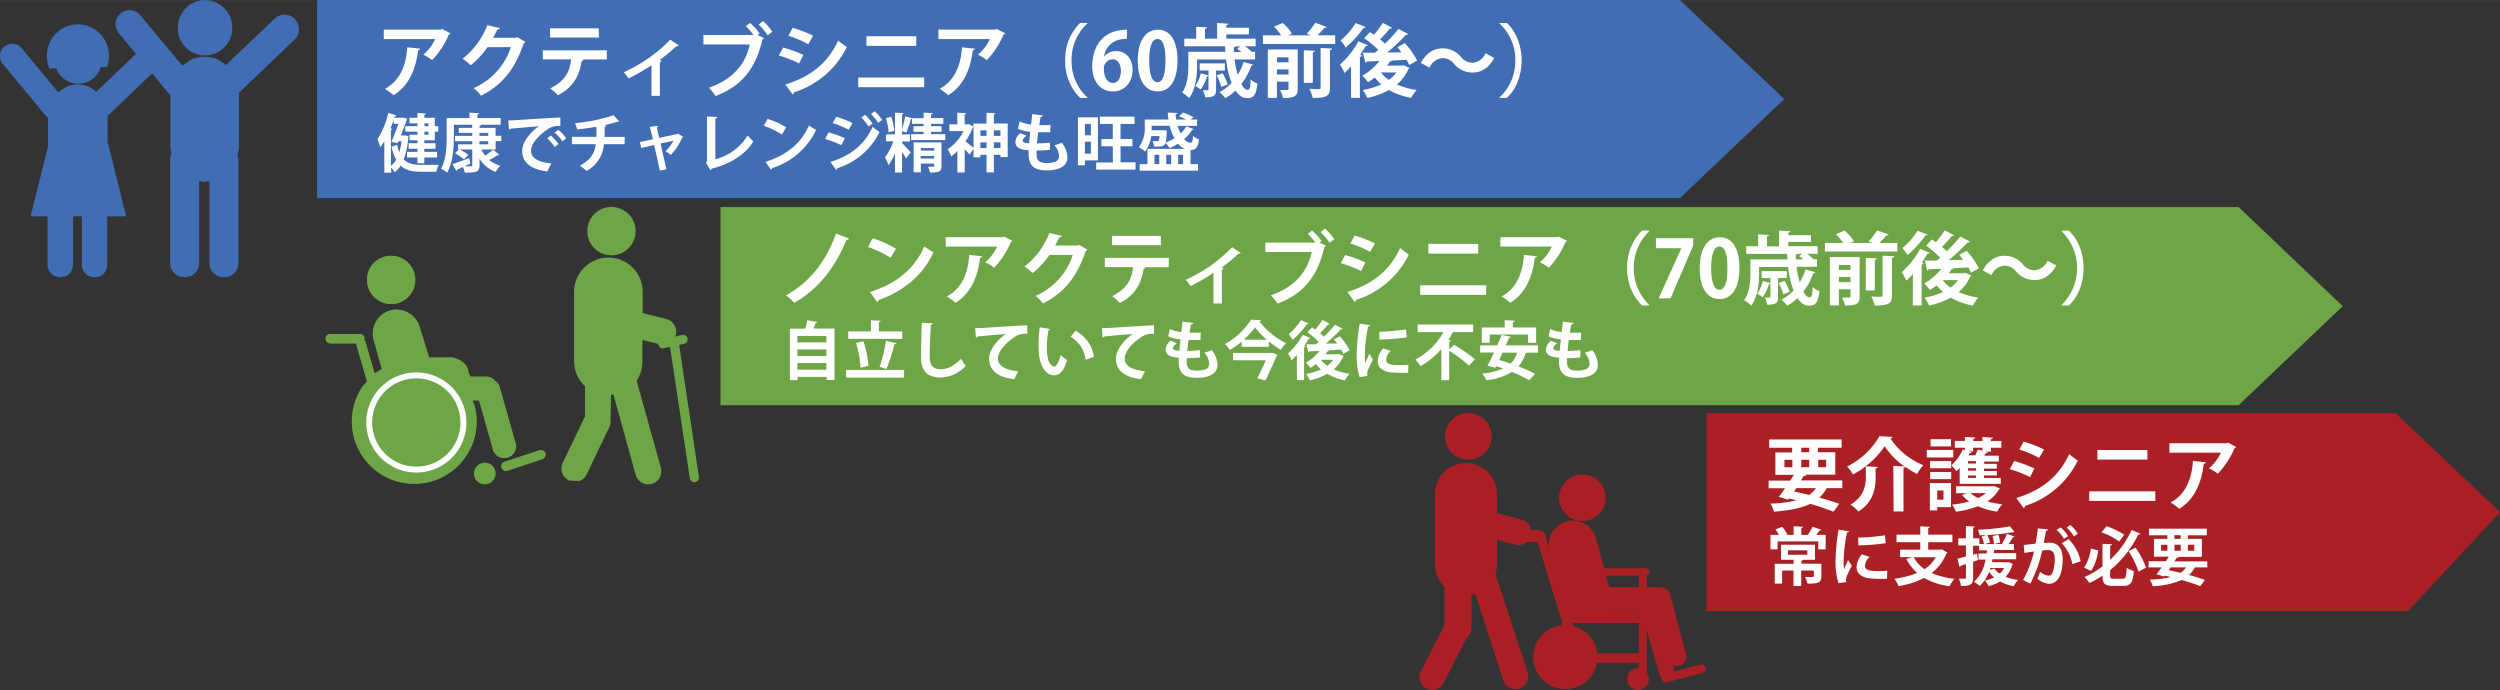 <svg xmlns="http://www.w3.org/2000/svg" width="222.6mm" height="61.48mm" viewBox="0 0 631 174.26"><rect x="0" y="0" width="631" height="174.26" fill="#333333" stroke="none"/><defs><style>.cls-1{fill:#ab2024;}.cls-1,.cls-3,.cls-4,.cls-7{fill-rule:evenodd;}.cls-2{fill:#fff;}.cls-3,.cls-5{fill:#6ea647;}.cls-4{fill:#547f35;}.cls-6{fill:none;stroke:#fff;stroke-miterlimit:8;stroke-width:1.5px;}.cls-7{fill:#416db4;}</style></defs><g id="レイヤー_2" data-name="レイヤー 2"><g id="main"><polygon class="cls-1" points="430.72 104.26 604.64 104.26 631 129.26 607.76 154.26 430.72 154.26 430.72 104.26"/><path class="cls-2" d="M465,123.19h-3.94a9.32,9.32,0,0,1-1.84,2.4c1.94.54,3.7,1.08,5,1.56l-1.44,2c-1.54-.62-3.58-1.3-5.86-2-2.24,1.12-5.2,1.66-9.16,2a7.43,7.43,0,0,0-.92-2.06,30.56,30.56,0,0,0,6.62-.82l-1.94-.46-.22.3-2.32-.72c.48-.6,1-1.36,1.58-2.16h-4.16v-1.94h5.46l.92-1.44h-4.68v-5.66h4.24V113h-5.8v-2.08h18.28V113h-6v1.14h4.4v5.66h-7.66l.3.08c-.08.18-.24.26-.6.24l-.7,1.12H465Zm-14.6-7.14v1.88h2v-1.88Zm3,7.14-.58.86c1.26.26,2.54.56,3.8.86a6.77,6.77,0,0,0,1.74-1.72ZM454.64,113v1.14h2V113Zm0,4.92h2v-1.88h-2Zm6.28-1.88h-2v1.88h2Z"/><path class="cls-2" d="M477.88,117.57l2.8.16a19.59,19.59,0,0,1-5-5.1,21.85,21.85,0,0,1-8,7.12,9.18,9.18,0,0,0-1.48-2,19.52,19.52,0,0,0,8.18-7.67l3.28.19a.54.54,0,0,1-.52.4,18.47,18.47,0,0,0,8.3,6.74,12.42,12.42,0,0,0-1.58,2.22,22.54,22.54,0,0,1-2.92-1.8.62.62,0,0,1-.5.26v11h-2.5Zm-4.46,2.6c0,2.86-.42,6.44-4.36,8.92a9.85,9.85,0,0,0-2-1.72c3.52-2.1,3.88-4.94,3.88-7.26v-2.44c1.16.08,2.1.12,3,.18,0,.2-.18.32-.56.4Z"/><path class="cls-2" d="M493,113.55v1.9h-6.68v-1.9Zm-.56,8.36V128h-3.48v.82h-1.86v-6.9Zm-5.28-3.72v-1.82h5.32v1.82Zm0,2.74v-1.8h5.32v1.8Zm5.28-10.08v1.82h-5.16v-1.82Zm-1.9,12.94h-1.58v2.32h1.58Zm4.08-1.68v-4a7.69,7.69,0,0,1-.82.8,9.84,9.84,0,0,0-1.28-1.48,11,11,0,0,0,2.86-4l.56.18V113h-2.54v-1.72h2.54v-1l2.62.14c0,.18-.16.3-.5.34v.54h2.32v-1l2.64.14c0,.18-.14.3-.5.36v.52h2.62V113h-2.62v1h-1.4l.58.14q-.06.24-.48.24c-.12.18-.28.4-.44.62h3.72v1.48h-3.68v.6H504v1.18h-3.24v.62H504V120h-3.24v.62H505v1.5Zm-.88.62h9.2l.36-.08s.06,0,1.46.64a.61.61,0,0,1-.24.26,8.67,8.67,0,0,1-2.92,3,22.06,22.06,0,0,0,3.8.72,9.34,9.34,0,0,0-1.34,1.86,18.69,18.69,0,0,1-4.84-1.36,24.69,24.69,0,0,1-5.54,1.38,6.59,6.59,0,0,0-1-1.8,22.56,22.56,0,0,0,4.34-.8,9.36,9.36,0,0,1-1.8-1.62l1.22-.46H493.7Zm5-5.74v-.6h-2v.6Zm0,1.8v-.62h-2v.62Zm0,1.82V120h-2v.62Zm-.68-6.7h-1.08l.66.22a.43.43,0,0,1-.48.22c-.1.18-.18.38-.3.56h1.7a13.77,13.77,0,0,0,.62-1.46l1.2.28V113H498Zm-.72,10.54a8.3,8.3,0,0,0,1.94,1.24,8.49,8.49,0,0,0,1.94-1.24Z"/><path class="cls-2" d="M508.36,116.37a28.66,28.66,0,0,1,5.12,1.86l-1.08,2.18a29.74,29.74,0,0,0-5.12-2Zm.56,9.32c6.14-1.9,10.6-5.16,13.34-11.08a27,27,0,0,0,2.18,1.64,22.26,22.26,0,0,1-13.34,11.44.49.49,0,0,1-.32.54Zm1.84-14.24a30.86,30.86,0,0,1,5.16,2l-1.24,2.12a27.66,27.66,0,0,0-5-2.12Z"/><path class="cls-2" d="M544,124v2.42H527.32V124Zm-2-10.42V116H529.38v-2.42Z"/><path class="cls-2" d="M564.4,112.79a.59.59,0,0,1-.4.3,21.12,21.12,0,0,1-4.22,6.46,14.5,14.5,0,0,0-2.24-1.36,11.49,11.49,0,0,0,3-3.94H547.56v-2.38H562l.28-.18Zm-7.64,3.88c0,.2-.22.36-.54.42-.5,4.38-2.16,8.9-6.18,11.32a18.59,18.59,0,0,0-2.18-1.6c3.8-2,5.36-6,5.64-10.48Z"/><path class="cls-2" d="M459.71,133.72a.43.43,0,0,1-.45.16,10.72,10.72,0,0,1-.83,1.12h2.37v3.64h-1.88v-2H448.66v2h-1.79V135H449a12.53,12.53,0,0,0-.88-1.39l1.7-.65a8.12,8.12,0,0,1,1.28,1.92l-.29.12h1.9v-2.19l2.37.13c0,.18-.13.26-.43.32V135h1.89l-.21-.08a13,13,0,0,0,1.17-2Zm0,8.57v3.15c0,1.68-.83,1.86-3.52,1.86a6,6,0,0,0-.61-1.68c.77,0,1.67,0,1.91,0s.32-.05.32-.24V144h-3.19v3.9h-1.94V144H449.8v3.29h-1.86v-5h4.77v-1h-3.18v-3.81h8.56v3.81h-3c-.05.11-.16.19-.42.22v.74Zm-8.44-3.41V140h4.9v-1.1Z"/><path class="cls-2" d="M466.68,134.09c0,.18-.17.29-.5.31a38.88,38.88,0,0,0-.84,7,14.36,14.36,0,0,0,.11,2.26c.19-.47.81-1.83,1-2.34l.95,1.47a28.32,28.32,0,0,0-1.33,2.77,2.76,2.76,0,0,0-.13.77,2.1,2.1,0,0,0,.08.56l-2,.3a19,19,0,0,1-.73-5.71,54.8,54.8,0,0,1,.75-7.8Zm9.6,12c-.59,0-1.23,0-1.84,0a21.14,21.14,0,0,1-2.72-.15c-2.22-.3-3.12-1.49-3.12-2.85a5,5,0,0,1,1.38-3.18l1.92.66a3.24,3.24,0,0,0-1.18,2.24c0,1.2,1.44,1.32,3.34,1.32a20.92,20.92,0,0,0,2.29-.11ZM469,135.69a55.31,55.31,0,0,0,6.77-.59l.18,2a57.76,57.76,0,0,1-6.89.55Z"/><path class="cls-2" d="M490.12,138.65l1.43.82a.58.58,0,0,1-.31.26,11.28,11.28,0,0,1-3.68,4.88,19,19,0,0,0,5.75,1.47,8.64,8.64,0,0,0-1.23,1.87,17,17,0,0,1-6.45-2.09,20.81,20.81,0,0,1-6.44,2.06,7.14,7.14,0,0,0-1.06-1.85,22.08,22.08,0,0,0,5.75-1.48,12.31,12.31,0,0,1-2.72-3.49l1.44-.49h-3v-1.89h5.08v-1.87h-6v-1.91h6v-2.11l2.44.13c0,.16-.14.25-.44.32v1.66h6.11v1.91h-6.11v1.87h3.12Zm-7.09,2a8.76,8.76,0,0,0,2.72,3,8.5,8.5,0,0,0,2.84-3Z"/><path class="cls-2" d="M507.05,141.9l1,.44a.41.41,0,0,1-.16.24,7.36,7.36,0,0,1-1.68,3,13.13,13.13,0,0,0,3.17.79,7.06,7.06,0,0,0-1.12,1.58,11.77,11.77,0,0,1-3.46-1.2,10,10,0,0,1-2.85,1.19,5.18,5.18,0,0,0-1-1.41,10.56,10.56,0,0,0,2.38-.8,7.63,7.63,0,0,1-1.29-1.43,9.4,9.4,0,0,1-2.35,3.6,10.63,10.63,0,0,0-1.45-1.05,9.85,9.85,0,0,0,2.9-5.61h-1.78v-1.55h2.05c.05-.25.08-.53.12-.8h-2v-1.15H498V140l1-.27.24,1.63-1.22.42v4c0,1.74-.64,2.11-3.08,2.11a6.73,6.73,0,0,0-.53-1.84h.91c.85,0,.88,0,.88-.3v-3.39l-1.36.44a.32.32,0,0,1-.27.29l-.5-2.11c.59-.13,1.33-.32,2.13-.53v-2.8h-1.92v-1.78h1.92v-3.1l2.24.11c0,.16-.13.26-.42.3v2.69h1.57v1.44h1.17a8.53,8.53,0,0,0-.62-1.87l1.42-.43a7.66,7.66,0,0,1,.72,1.9l-1.21.4h4.57l-.32-.12a13.65,13.65,0,0,0,1.22-2.45l1.94.67c-.07.13-.21.17-.43.17a15.56,15.56,0,0,1-1.08,1.73h1.35v1.49h-5c0,.27-.08.55-.11.8h5.68v1.55h-6c0,.26-.11.5-.16.74h4Zm1.41-7.62a.43.43,0,0,1-.24.05h-.17a56.74,56.74,0,0,1-8.39.78,5.22,5.22,0,0,0-.44-1.42,55.61,55.61,0,0,0,8.09-.85Zm-6.07,9.08-.17.48,1.15-.35a4.81,4.81,0,0,0,1.36,1.29,4.58,4.58,0,0,0,1.12-1.42Zm2-8.4a7.58,7.58,0,0,1,.44,2l-1.56.34a8.48,8.48,0,0,0-.35-2Z"/><path class="cls-2" d="M516.94,133.63c0,.22-.24.3-.53.33-.14.79-.38,2.16-.56,3.09.42,0,1-.09,1.31-.09,2.64,0,3.46,1.84,3.46,4.33v0c-.07,3.54-1.06,6.05-3.51,6.05a5,5,0,0,1-2.88-1.31,9.44,9.44,0,0,0,.68-1.73,3.94,3.94,0,0,0,2.14,1c.67,0,1-.54,1.25-1.46a12,12,0,0,0,.33-2.62c0-1.59-.49-2.39-1.63-2.39a12.41,12.41,0,0,0-1.53.12,36.48,36.48,0,0,1-3,8.35l-1.85-.91a27.87,27.87,0,0,0,2.77-7.22l-2.44.38-.17-2,3-.34c.21-1.17.42-2.51.56-3.85Zm4,2.35a8.15,8.15,0,0,0-1.86-2.22l1-.66a9.18,9.18,0,0,1,1.9,2.21Zm2.11,6.4a10,10,0,0,0-2.66-5.26l1.7-1.06a10.84,10.84,0,0,1,3.06,5.59Zm.4-7a9,9,0,0,0-1.84-2.23l.93-.64a8.27,8.27,0,0,1,1.9,2.21Z"/><path class="cls-2" d="M526,143.26a10.77,10.77,0,0,0,1.73-4.81l1.84.46a12.31,12.31,0,0,1-1.76,5.19Zm6.59,1.91c0,.77.13.9.9.9h2.29c.75,0,.88-.45,1-2.76a5.83,5.83,0,0,0,1.79.79c-.22,2.88-.76,3.77-2.64,3.77h-2.67c-2,0-2.58-.59-2.59-2.59a22.15,22.15,0,0,1-3.3,1.87,8.91,8.91,0,0,0-1.25-1.53,22.14,22.14,0,0,0,4.55-2.68v-5.69l2.37.12c0,.18-.13.28-.44.32v3.6a24.37,24.37,0,0,0,5.43-7.53l2.23.94a.52.52,0,0,1-.55.19,27,27,0,0,1-7.11,9Zm-.91-12.36a19.45,19.45,0,0,1,4.48,2.15l-1.28,1.71a17,17,0,0,0-4.45-2.31Zm8.08,11.46a21.85,21.85,0,0,0-2.51-5.18l1.76-.87a22.16,22.16,0,0,1,2.66,5.06Z"/><path class="cls-2" d="M557.15,143.2H554a7.55,7.55,0,0,1-1.48,1.92c1.56.43,3,.87,4,1.25l-1.16,1.57c-1.23-.5-2.86-1-4.68-1.57a20,20,0,0,1-7.34,1.57,5.75,5.75,0,0,0-.73-1.65,24.16,24.16,0,0,0,5.3-.66l-1.56-.37-.17.24-1.86-.57c.38-.48.82-1.09,1.26-1.73H542.3v-1.55h4.37l.73-1.15h-3.74V136h3.39v-.91h-4.64v-1.66H557v1.66h-4.77V136h3.52v4.54h-6.13l.24.06c-.07.14-.19.21-.48.19l-.56.9h8.29Zm-11.69-5.71V139h1.59v-1.5Zm2.37,5.71-.46.69c1,.21,2,.45,3,.69a5.52,5.52,0,0,0,1.39-1.38Zm1-8.15V136h1.58v-.91Zm0,3.94h1.58v-1.5h-1.58Zm5-1.5h-1.61V139h1.61Z"/><path class="cls-1" d="M378.69,135.26a1.55,1.55,0,0,1,1.53-1.53h7.84a1.54,1.54,0,0,1,1.53,1.53h0a1.52,1.52,0,0,1-1.53,1.53h-7.84a1.54,1.54,0,0,1-1.53-1.53Z"/><path class="cls-1" d="M394.36,155.62A1.61,1.61,0,0,1,396,154H414.2a1.61,1.61,0,0,1,1.62,1.62h0a1.61,1.61,0,0,1-1.62,1.61H396a1.61,1.61,0,0,1-1.62-1.61Z"/><path class="cls-1" d="M388.44,134a1.18,1.18,0,0,1,1.45.77l6.24,20.29a1.18,1.18,0,0,1-.77,1.45h0a1.18,1.18,0,0,1-1.47-.77l-6.22-20.29a1.17,1.17,0,0,1,.77-1.45Z"/><path class="cls-1" d="M395.43,131.6a6.06,6.06,0,0,1,7.44,4.32l3.52,13.24a6.12,6.12,0,0,1-4.32,7.48h0a6.12,6.12,0,0,1-7.46-4.35l-3.53-13.24a6.1,6.1,0,0,1,4.35-7.45Z"/><path class="cls-1" d="M401.51,151.1a2.9,2.9,0,0,1,2.9-2.9h13.8a2.89,2.89,0,0,1,2.89,2.9h0a2.87,2.87,0,0,1-2.89,2.9h-13.8a2.89,2.89,0,0,1-2.9-2.9Z"/><path class="cls-1" d="M418.63,148.36a2.38,2.38,0,0,1,2.92,1.69l4,15.06a2.41,2.41,0,0,1-1.71,2.94h0a2.41,2.41,0,0,1-2.93-1.73l-3.94-15a2.36,2.36,0,0,1,1.7-2.91Z"/><path class="cls-1" d="M387,165.83a8.09,8.09,0,1,1,8.09,8.09,8.11,8.11,0,0,1-8.09-8.09"/><path class="cls-1" d="M393.51,125.64a5.88,5.88,0,1,1,5.87,5.87,5.89,5.89,0,0,1-5.87-5.87"/><path class="cls-1" d="M410.71,171.54a2.73,2.73,0,1,1,5.45,0,2.73,2.73,0,0,1-5.45,0"/><path class="cls-1" d="M414.63,143.43a1,1,0,0,1,1,1v26.22a1,1,0,0,1-1,1h0a1,1,0,0,1-1-1V144.46a1,1,0,0,1,1-1Z"/><path class="cls-1" d="M419.48,171.45a1.11,1.11,0,0,1,.77-1.34l8.92-2.4a1.07,1.07,0,0,1,1.32.77h0a1,1,0,0,1-.77,1.31l-8.92,2.41a1.05,1.05,0,0,1-1.32-.75Z"/><path class="cls-1" d="M415.18,150.8a1.89,1.89,0,0,1,2.35,1.28l5.13,17.39a1.92,1.92,0,0,1-1.3,2.37h0a2,2,0,0,1-2.37-1.3l-5.11-17.4a1.87,1.87,0,0,1,1.3-2.34Z"/><path class="cls-1" d="M370,116.87a7.82,7.82,0,0,1,7.84,7.83v17.71a7.82,7.82,0,0,1-7.84,7.84h0a7.83,7.83,0,0,1-7.83-7.84V124.7a7.84,7.84,0,0,1,7.83-7.83Z"/><path class="cls-1" d="M373,141.62a3.22,3.22,0,0,1,4.06,2.07l8.52,26a3.24,3.24,0,0,1-2.07,4.09h0a3.26,3.26,0,0,1-4.07-2.07L371,145.69a3.23,3.23,0,0,1,2.07-4.07Z"/><path class="cls-1" d="M368,141.73a3.41,3.41,0,0,1,3.41,3.41v13.28a3.4,3.4,0,0,1-3.41,3.41h0a3.41,3.41,0,0,1-3.41-3.41V145.14a3.43,3.43,0,0,1,3.41-3.41Z"/><path class="cls-1" d="M369.54,155.19a3.22,3.22,0,0,1,1.4,4.34l-6.56,12.82a3.2,3.2,0,0,1-4.32,1.4h0a3.24,3.24,0,0,1-1.43-4.34l6.56-12.82a3.23,3.23,0,0,1,4.35-1.4Z"/><path class="cls-1" d="M367.68,130.13a3.23,3.23,0,0,1,4-2.28l12.44,3.32a3.24,3.24,0,0,1,2.28,4h0a3.24,3.24,0,0,1-4,2.28L370,134.07a3.24,3.24,0,0,1-2.28-3.94Z"/><path class="cls-1" d="M364.72,110.14A5.88,5.88,0,1,1,370.6,116a5.9,5.9,0,0,1-5.88-5.88"/><path class="cls-1" d="M400.83,144.37a1,1,0,0,1,.94-.94h13.62a.93.93,0,0,1,.94.94h0a.92.92,0,0,1-.94.94H401.77a.94.94,0,0,1-.94-.94Z"/><path class="cls-1" d="M395.63,155.19a1.44,1.44,0,0,1,1.45,1.45v8.17a1.43,1.43,0,0,1-1.45,1.44h0a1.44,1.44,0,0,1-1.44-1.44v-8.17a1.46,1.46,0,0,1,1.44-1.45Z"/><path class="cls-1" d="M397.94,166.09a1.22,1.22,0,0,1,1.19-1.2h15.33a1.21,1.21,0,0,1,1.19,1.2h0a1.19,1.19,0,0,1-1.19,1.19H399.13a1.2,1.2,0,0,1-1.19-1.19Z"/><polygon class="cls-3" points="181.86 52.26 565.03 52.26 591.31 77.27 565.03 102.26 181.86 102.26 181.86 52.26"/><path class="cls-2" d="M214.32,60.2a.8.8,0,0,1-.66.34c-3.32,7.95-7.64,12.63-13.18,15.91a14,14,0,0,0-2.08-1.9c5.24-3,9.7-7.51,12.6-15.59Z"/><path class="cls-2" d="M220.26,60.14a26,26,0,0,1,5.86,2.64l-1.32,2.28a29.2,29.2,0,0,0-5.72-2.74Zm-.68,13.55c6.74-2.08,11.38-6,13.7-11.51a16,16,0,0,0,2.34,1.49c-2.48,5.46-7.26,9.72-13.88,12.06a.7.7,0,0,1-.34.52Z"/><path class="cls-2" d="M255.54,60.78a.59.59,0,0,1-.4.3,21.29,21.29,0,0,1-4.22,6.47,13.09,13.09,0,0,0-2.24-1.36,11.61,11.61,0,0,0,3-3.95H238.7V59.86h14.4l.28-.18Zm-7.64,3.89c0,.2-.22.35-.54.41-.5,4.39-2.16,8.91-6.18,11.33a18.59,18.59,0,0,0-2.18-1.6c3.8-2,5.36-6,5.64-10.48Z"/><path class="cls-2" d="M274.46,63a1.17,1.17,0,0,1-.44.38c-2.26,6.55-5.38,10.49-10.78,13.21a9.42,9.42,0,0,0-1.88-1.92,16.92,16.92,0,0,0,9.42-10.34H264.9a21.41,21.41,0,0,1-4.26,4.58,13.49,13.49,0,0,0-2.06-1.64,19.73,19.73,0,0,0,6.28-8.49l3.18.74a.64.64,0,0,1-.66.36c-.32.72-.72,1.42-1.06,2.08H272l.36-.18Z"/><path class="cls-2" d="M295,67.43l-6.28,0,.4.12a.49.49,0,0,1-.46.26c-.54,3.28-1.82,6.54-6,8.64a18.51,18.51,0,0,0-1.94-1.72c3.94-2,4.9-4.3,5.28-7.32h-7.14V65.08H295Zm-2-5.55H280.68V59.54H293Z"/><path class="cls-2" d="M313.18,63.88a.63.63,0,0,1-.6.14,43.83,43.83,0,0,1-4.26,3.53c.22.07.4.14.54.2a.58.58,0,0,1-.46.3v8.54h-2.12V68.85a47.75,47.75,0,0,1-5.8,3.34,8.22,8.22,0,0,0-1.22-1.56A37.78,37.78,0,0,0,311,62.38Z"/><path class="cls-2" d="M331.18,58.18a15.28,15.28,0,0,1,2.38,2.64l-.5.4,1.62.78a.85.85,0,0,1-.4.34c-1.76,7.49-5.24,11.75-11.8,14.29a16.64,16.64,0,0,0-1.72-2.1c6.16-2.1,9.32-6.14,10.32-10.93h-11.7V61.22H332A19.4,19.4,0,0,0,330.1,59Zm4.42,3.1a15.72,15.72,0,0,0-2.28-2.7l1.1-.88a14.55,14.55,0,0,1,2.36,2.68Z"/><path class="cls-2" d="M339.5,64.37a28.66,28.66,0,0,1,5.12,1.86l-1.08,2.18a29.74,29.74,0,0,0-5.12-2Zm.56,9.32c6.14-1.9,10.6-5.16,13.34-11.09.5.44,1.66,1.3,2.18,1.65a22.26,22.26,0,0,1-13.34,11.44.49.49,0,0,1-.32.54Zm1.84-14.25a30.86,30.86,0,0,1,5.16,2l-1.24,2.12a27.66,27.66,0,0,0-5-2.12Z"/><path class="cls-2" d="M375.1,72v2.42H358.46V72Zm-2-10.43V64H360.52V61.54Z"/><path class="cls-2" d="M395.54,60.78a.59.59,0,0,1-.4.3,21.29,21.29,0,0,1-4.22,6.47,13.09,13.09,0,0,0-2.24-1.36,11.61,11.61,0,0,0,3-3.95H378.7V59.86h14.4l.28-.18Zm-7.64,3.89c0,.2-.22.35-.54.41-.5,4.39-2.16,8.91-6.18,11.33a18.59,18.59,0,0,0-2.18-1.6c3.8-2,5.36-6,5.64-10.48Z"/><path class="cls-2" d="M416.3,58.3a13,13,0,0,0,0,18.69v.1h-1.86a12.91,12.91,0,0,1-3.74-9.44,12.92,12.92,0,0,1,3.74-9.45h1.86Z"/><path class="cls-2" d="M417.94,60.12h9.42V62l-5.72,13.29h-3l5.74-12.65v0h-6.4Z"/><path class="cls-2" d="M429,67.73c0-4.61,1.7-7.85,5.1-7.85,3.56,0,4.94,3.52,4.94,7.73,0,5-1.86,7.86-5,7.86C430.48,75.47,429,72,429,67.73Zm5,5.4c1.36,0,2-1.92,2-5.46s-.62-5.45-2-5.45-2.1,1.84-2.1,5.45.74,5.46,2.06,5.46Z"/><path class="cls-2" d="M453.46,67.35a25.08,25.08,0,0,0,.78,3.88A13.43,13.43,0,0,0,455.72,68l2.48.7c-.06.14-.24.24-.52.22a16.35,16.35,0,0,1-2.52,4.66c.48.92,1,1.46,1.6,1.46s.66-.78.76-2.64a4.76,4.76,0,0,0,1.7,1.06c-.32,2.94-1,3.68-2.54,3.68-.48,0-1.74,0-3-1.9a13.52,13.52,0,0,1-2.58,1.92,10.53,10.53,0,0,0-1.46-1.54,11.46,11.46,0,0,0,3.06-2.32,23.86,23.86,0,0,1-1.38-5.92H444v1.58c0,2.44-.32,5.94-2,8.18a8.07,8.07,0,0,0-1.8-1.4c1.46-2,1.6-4.78,1.6-6.8V65.46h9.34c0-.46-.06-.94-.08-1.4H440.76V62.14h3v-3l2.74.16c0,.18-.18.3-.52.36v2.52h3.06V58.2l2.86.16c0,.2-.18.32-.54.36v.64h5.72v1.7h-5.72v1.08h7.4v1.92h-2.66a11.23,11.23,0,0,1,1.6,1.35l-.08,0h1v1.89ZM451,70.17h-2.22v4.74c0,1.42-.34,2-2.74,2a7,7,0,0,0-.58-1.8c.52,0,1,0,1.16,0s.24-.06.24-.24V71.57a.51.51,0,0,1-.36.1A11.36,11.36,0,0,1,444.9,75a10.56,10.56,0,0,0-1.36-.88,9.73,9.73,0,0,0,1.4-3.22l1.92.56V70.17h-2.22V68.41H451Zm-.56.68a14,14,0,0,1,1.26,2.8l-1.6.64a14.37,14.37,0,0,0-1.18-2.88Zm4.48-6.79H453.7a.65.65,0,0,1-.44.2c0,.41,0,.8,0,1.2h1.92c-.36-.29-.74-.59-1.08-.84Z"/><path class="cls-2" d="M476.7,59.2c-.1.16-.28.22-.58.2a21.17,21.17,0,0,1-1.74,1.9h4.5v2.18H460.6V61.3h4.62a15.47,15.47,0,0,0-1.82-2.18l2.2-.94a13.61,13.61,0,0,1,2.34,2.7l-1,.42h5.72l-1-.42a18.58,18.58,0,0,0,2.14-2.76Zm-7.32,5.67v9.94c0,2-1,2.3-3.7,2.3a8.68,8.68,0,0,0-.76-2c.44,0,.9,0,1.26,0,.8,0,.88,0,.88-.34V73h-2.92v4.08h-2.28V64.87Zm-2.32,2h-2.92v1.26h2.92Zm-2.92,4.34h2.92V69.91h-2.92Zm9.58-6c0,.2-.16.31-.52.39v7.7h-2.28V65.06Zm3.8,9.33c0,2.06-.78,2.58-4.34,2.58a9,9,0,0,0-.86-2.28c.64,0,1.3.06,1.78.06.88,0,1.06,0,1.06-.38v-10l2.9.12c0,.2-.18.35-.54.38Z"/><path class="cls-2" d="M482.82,69.13a22.32,22.32,0,0,1-1.64,1.7A17,17,0,0,0,480,68.69a21.48,21.48,0,0,0,4.64-5.89l2.44,1a.54.54,0,0,1-.56.18c-.44.75-.94,1.53-1.46,2.27l.48.15a.56.56,0,0,1-.52.33V77.09h-2.24Zm3.7-9.91a.48.48,0,0,1-.52.18,29.15,29.15,0,0,1-4.52,5,16.7,16.7,0,0,0-1.3-1.82A17.45,17.45,0,0,0,484,58.22ZM496,68.85l1.54.66a.71.71,0,0,1-.26.28,10.57,10.57,0,0,1-2.92,3.92,19,19,0,0,0,5,1.4,8.48,8.48,0,0,0-1.42,2,17.56,17.56,0,0,1-5.58-2,19.64,19.64,0,0,1-5.48,2,9.32,9.32,0,0,0-1.14-2,17.85,17.85,0,0,0,4.66-1.42A12,12,0,0,1,488.82,72a15.7,15.7,0,0,1-1.72,1.2,12.62,12.62,0,0,0-1.42-1.68,14,14,0,0,0,4.3-3.68l-3.16.12a.45.45,0,0,1-.38.3l-.62-2.5c.86,0,1.88,0,3,0,.3-.22.58-.47.88-.72A24.64,24.64,0,0,0,486.16,62l1.44-1.56c.32.2.66.44,1,.68a22.8,22.8,0,0,0,2.26-3l2.34,1.26c-.1.16-.3.2-.58.18a27.42,27.42,0,0,1-2.48,2.74c.46.38.88.74,1.24,1.1a39.69,39.69,0,0,0,3.4-3.72l2.46,1.3a.69.69,0,0,1-.62.2,47.07,47.07,0,0,1-4.74,4.46l3.62-.06c-.34-.46-.7-.9-1-1.29l1.86-1a19.17,19.17,0,0,1,3.1,4.41l-2,1.12a11.55,11.55,0,0,0-.66-1.32l-3.64.18a.48.48,0,0,1-.52.2q-.36.54-.78,1.08h3.84Zm-5.68,1.84a9,9,0,0,0,2,1.88,8.58,8.58,0,0,0,1.92-1.88Z"/><path class="cls-2" d="M519,67c-1.34,2.48-3.3,3.68-5.44,3.68a6.05,6.05,0,0,1-4.72-2.2,3.69,3.69,0,0,0-3-1.44,3.91,3.91,0,0,0-3.18,2.4l-2.2-1.2c1.34-2.48,3.3-3.69,5.44-3.69a6,6,0,0,1,4.72,2.21,3.66,3.66,0,0,0,3,1.44,3.91,3.91,0,0,0,3.18-2.4Z"/><path class="cls-2" d="M520.3,77a13,13,0,0,0,0-18.69v-.1h1.86c2.08,1.82,3.74,5.36,3.74,9.45s-1.66,7.62-3.74,9.44H520.3Z"/><path class="cls-2" d="M206.32,81.27c-.06.13-.21.21-.45.23-.16.43-.35.93-.57,1.41h5.33v13h-2v-.8h-7.32v.83h-1.94v-13h3.86a18.76,18.76,0,0,0,.53-2.12Zm2.26,3.51h-7.32v1.63h7.32Zm0,3.41h-7.32v1.66h7.32Zm-7.32,5.12h7.32V91.63h-7.32Z"/><path class="cls-2" d="M213.56,93.36h14.63V95.3H213.56Zm14.17-9.72v1.89H214.09V83.64h5.73V80.83l2.47.12c0,.16-.15.26-.45.32v2.37Zm-9.81,2.47a27,27,0,0,1,1.29,6.22s-.08,0-2,.5a26.88,26.88,0,0,0-1.13-6.24Zm8.32.51a.57.57,0,0,1-.51.27,37.93,37.93,0,0,1-2,6.23L222,92.59A37,37,0,0,0,223.63,86Z"/><path class="cls-2" d="M235.44,81.59c0,.2-.18.32-.48.37-.15,2.13-.31,5.88-.31,8.23,0,2,1,3,2.76,3s3.34-.82,5.17-2.64a13.08,13.08,0,0,0,1.17,1.81,8.92,8.92,0,0,1-6.36,2.91c-3.55,0-4.93-1.94-4.93-5.09,0-2.15.11-6.79.22-8.72Z"/><path class="cls-2" d="M246.14,82.78c.5,0,1.23,0,1.68,0,1.84-.13,8.76-.56,11.46-.69l0,2.16a4.75,4.75,0,0,0-3.47,1c-1.76,1.17-3.94,3.38-3.94,5.2s1.62,2.88,5.12,3.25l-1,2c-4.54-.54-6.34-2.46-6.34-5.23,0-2,1.8-4.48,4.2-6.16-1.84.11-5.68.46-7.16.62,0,.13-.24.24-.38.27Z"/><path class="cls-2" d="M265.05,83.07a.47.47,0,0,1-.41.27,25.09,25.09,0,0,0-.42,4.4c0,3.52,1,4.79,1.92,4.79.55,0,1.22-1.6,1.57-2.93a10.56,10.56,0,0,0,1.63,1.28c-.77,2.62-1.81,3.84-3.28,3.84-2.48,0-3.7-3.09-3.86-5.7,0-.57-.06-1.2-.06-1.86a37.77,37.77,0,0,1,.29-4.57ZM274,90.8A7.61,7.61,0,0,0,270.22,85l1.27-1.51a8.91,8.91,0,0,1,4.62,6.56Z"/><path class="cls-2" d="M278.14,82.78c.5,0,1.23,0,1.68,0,1.84-.13,8.76-.56,11.46-.69l0,2.16a4.75,4.75,0,0,0-3.47,1c-1.76,1.17-3.94,3.38-3.94,5.2s1.62,2.88,5.12,3.25l-1,2c-4.54-.54-6.34-2.46-6.34-5.23,0-2,1.8-4.48,4.2-6.16-1.84.11-5.68.46-7.16.62,0,.13-.24.24-.38.27Z"/><path class="cls-2" d="M302.88,90.21a31,31,0,0,1-3.36.17c0,.35,0,.66,0,1,0,1.87,1.2,2.16,2.58,2.16a6.82,6.82,0,0,0,2-.29,1.45,1.45,0,0,0,1.1-1.52A4.45,4.45,0,0,0,304,89a18.62,18.62,0,0,0,1.87-.64,6.53,6.53,0,0,1,1.43,3.65c0,3.34-4.26,3.34-5.25,3.34-3.12,0-4.55-1.14-4.55-4.13a7.57,7.57,0,0,1,.05-.94c-1.18-.1-3.35-.26-3.35-2.1A2.9,2.9,0,0,1,295.5,86l1.55.66c-.6.38-1,.86-1,1.21,0,.58,1,.63,1.62.66.09-.88.17-1.86.29-2.88a10.35,10.35,0,0,1-3.11-.75l.42-1.86a9.73,9.73,0,0,0,2.89.77c.12-.9.23-1.83.31-2.63l2.69.32c0,.21-.24.34-.58.39-.11.56-.24,1.31-.35,2.08.3,0,.69,0,1.07,0,.59,0,1.25,0,1.78-.06L303,85.8c-.41,0-1,0-1.5,0s-1.08,0-1.52,0c-.13,1-.23,1.9-.32,2.78a25.11,25.11,0,0,0,3.21-.23Z"/><path class="cls-2" d="M313.41,86.2a24.3,24.3,0,0,1-3,2.13,9.19,9.19,0,0,0-1.21-1.49,18.9,18.9,0,0,0,6.59-6.17l2.51.16a.51.51,0,0,1-.41.32,19.81,19.81,0,0,0,6.69,5.47,8.83,8.83,0,0,0-1.27,1.68,22.19,22.19,0,0,1-3.05-2.14v1.36h-6.85Zm7.29,2.87.4,0,1.3.43a1.27,1.27,0,0,1-.18.37c-.67,1.57-1.84,4.1-2.83,6.15l-2.05-.56c.72-1.4,1.54-3.12,2.16-4.53h-8.3V89.07Zm-.94-3.33a19.69,19.69,0,0,1-3-3.14,17.22,17.22,0,0,1-2.87,3.14Z"/><path class="cls-2" d="M327.32,89.55A17.13,17.13,0,0,1,326,90.91a12.82,12.82,0,0,0-.91-1.71,17.33,17.33,0,0,0,3.71-4.71l2,.82a.45.45,0,0,1-.45.14c-.35.59-.75,1.22-1.17,1.81l.38.13a.43.43,0,0,1-.41.25v8.28h-1.8Zm3-7.92a.4.4,0,0,1-.42.14,23.58,23.58,0,0,1-3.62,4,12.47,12.47,0,0,0-1-1.46,14.14,14.14,0,0,0,3.06-3.5Zm7.61,7.7,1.24.52a.59.59,0,0,1-.21.23,8.3,8.3,0,0,1-2.34,3.13,15.1,15.1,0,0,0,4,1.12A6.85,6.85,0,0,0,339.46,96,14,14,0,0,1,335,94.33,15.44,15.44,0,0,1,330.61,96a7.74,7.74,0,0,0-.92-1.63,14.38,14.38,0,0,0,3.73-1.14,9.27,9.27,0,0,1-1.29-1.37,14.92,14.92,0,0,1-1.38,1,10.44,10.44,0,0,0-1.14-1.35,11.1,11.1,0,0,0,3.44-2.94l-2.52.09a.35.35,0,0,1-.31.24l-.49-2h2.41c.24-.18.47-.39.71-.58A20,20,0,0,0,330,83.87l1.15-1.25c.26.16.53.35.82.54a19,19,0,0,0,1.81-2.41l1.87,1c-.08.13-.24.16-.47.15a21.41,21.41,0,0,1-2,2.19c.37.31.7.59,1,.88a29.82,29.82,0,0,0,2.72-3l2,1a.52.52,0,0,1-.5.16,35.72,35.72,0,0,1-3.79,3.57l2.9,0c-.27-.37-.56-.72-.83-1l1.48-.82a15.46,15.46,0,0,1,2.49,3.52l-1.62.9a8,8,0,0,0-.53-1.06l-2.91.15a.38.38,0,0,1-.42.15c-.19.29-.4.58-.62.87h3.07Zm-4.54,1.47a7.2,7.2,0,0,0,1.6,1.5,6.87,6.87,0,0,0,1.54-1.5Z"/><path class="cls-2" d="M345.82,82.09c0,.18-.17.29-.49.3a38.37,38.37,0,0,0-.85,7,14.15,14.15,0,0,0,.11,2.25c.19-.46.82-1.82,1-2.33l.95,1.47a28.32,28.32,0,0,0-1.33,2.77,2.76,2.76,0,0,0-.13.77,2.1,2.1,0,0,0,.08.56l-2,.3a19,19,0,0,1-.73-5.71,54.67,54.67,0,0,1,.75-7.8Zm9.6,12c-.59,0-1.23,0-1.83,0a21.39,21.39,0,0,1-2.73-.14c-2.22-.3-3.12-1.49-3.12-2.85a5,5,0,0,1,1.38-3.18l1.92.65a3.26,3.26,0,0,0-1.18,2.24c0,1.2,1.44,1.33,3.34,1.33a20.92,20.92,0,0,0,2.29-.11Zm-7.31-10.36a57.36,57.36,0,0,0,6.77-.59l.18,2a57.76,57.76,0,0,1-6.89.55Z"/><path class="cls-2" d="M365.82,88.16,367,87a42.67,42.67,0,0,1,5.31,3.68l-1.53,1.61a36.24,36.24,0,0,0-5-3.77v7.44h-2V88.11a19.74,19.74,0,0,1-5.26,4.3,13.51,13.51,0,0,0-1.27-1.66,17.68,17.68,0,0,0,7.08-6.92h-6.5V81.9h14v1.93h-5.12c-.34.65-.72,1.29-1.14,1.93l.64.14c0,.14-.16.27-.45.3Z"/><path class="cls-2" d="M388.18,89h-2.76a.53.53,0,0,1-.36.14,9,9,0,0,1-1.81,3.33,32.57,32.57,0,0,1,4.21,1.9l-1.52,1.61a28.71,28.71,0,0,0-4.32-2.1,15.28,15.28,0,0,1-6.47,2.08,7.45,7.45,0,0,0-1-1.68A16.13,16.13,0,0,0,379.39,93c-.59-.21-1.18-.4-1.74-.58l-.21.4-2-.52c.5-.92,1.08-2.08,1.65-3.33h-3.5V87.15h4.32c.4-.9.77-1.79,1.09-2.61l2.38.45c0,.16-.17.24-.48.24-.24.61-.53,1.25-.81,1.92h8.13ZM376,84.43v2.08H374V82.65h5.79V80.81l2.51.13c0,.17-.14.27-.46.32v1.39h5.89v3.86h-2.05V84.43ZM379.26,89c-.29.64-.57,1.28-.86,1.87.91.24,1.89.54,2.88.88A6.07,6.07,0,0,0,382.91,89Z"/><path class="cls-2" d="M398.88,90.21a31,31,0,0,1-3.36.17c0,.35,0,.66,0,1,0,1.87,1.2,2.16,2.58,2.16a6.82,6.82,0,0,0,2-.29,1.45,1.45,0,0,0,1.1-1.52A4.45,4.45,0,0,0,400,89a18.62,18.62,0,0,0,1.87-.64,6.53,6.53,0,0,1,1.43,3.65c0,3.34-4.26,3.34-5.25,3.34-3.12,0-4.55-1.14-4.55-4.13a7.57,7.57,0,0,1,.05-.94c-1.18-.1-3.35-.26-3.35-2.1A2.9,2.9,0,0,1,391.5,86l1.55.66c-.6.38-1,.86-1,1.21,0,.58,1,.63,1.62.66.09-.88.17-1.86.29-2.88a10.35,10.35,0,0,1-3.11-.75l.42-1.86a9.73,9.73,0,0,0,2.89.77c.12-.9.23-1.83.31-2.63l2.69.32c0,.21-.24.34-.58.39-.11.56-.24,1.31-.35,2.08.3,0,.69,0,1.07,0,.59,0,1.25,0,1.78-.06L399,85.8c-.41,0-1,0-1.5,0s-1.08,0-1.52,0c-.13,1-.23,1.9-.32,2.78a25.11,25.11,0,0,0,3.21-.23Z"/><path class="cls-3" d="M153.55,65a8.66,8.66,0,0,1,8.67,8.68V79l6,1.52a3.32,3.32,0,0,1,2.36,4l-.21.42,1.8-.42a1.15,1.15,0,0,1,1.37.88h0a1.15,1.15,0,0,1-.87,1.36l-1.26.29,5,33.33a1.15,1.15,0,0,1-1,1.3h0a1.13,1.13,0,0,1-1.3-1l-5-33.16-1.62.38a1.08,1.08,0,0,1-.85-.14l-.5-.72,0-.25-4-1v5.32A8.72,8.72,0,0,1,160.75,96l-.07.07,6.13,22a3.3,3.3,0,0,1-6.37,1.75l-5.62-20.28-.59.12-.13,6.45,0,.13,0,.28a3.15,3.15,0,0,1-.32,1.3l-5.69,11.88a3.32,3.32,0,0,1-1.9,1.72l-2.58-.14-1.06-.79a3.39,3.39,0,0,1-.51-3.69l5.62-11.72V97.43l-.22-.15a8.63,8.63,0,0,1-2.54-6.13V73.71A8.66,8.66,0,0,1,153.55,65Zm.68-12.77a6.1,6.1,0,1,1-6,6.09,6.08,6.08,0,0,1,6-6.09Z"/><path class="cls-4" d="M122.43,116.79a2.71,2.71,0,1,1-2.78,2.7,2.77,2.77,0,0,1,2.78-2.7Zm13.72-3.15a1.17,1.17,0,1,1,.74,2.23l-8.8,2.93a1.18,1.18,0,0,1-1.49-.75h0a1.17,1.17,0,0,1,.74-1.5l8.81-2.91ZM100.84,78.2a6.06,6.06,0,0,1,5.08,4.34l2.39,7.67h5.76a5.85,5.85,0,0,1,3.43,1.85c.8.81.52,2.16,1.39,3h3.86a3,3,0,0,1,2.11.89l.2.29.12,0a3,3,0,0,1,.94,1.46L130,111.37a3,3,0,1,1-5.71,1.61l-3.36-11.91h-1.69l.57,1.42a16.29,16.29,0,0,1,.5,4A15.75,15.75,0,1,1,91.47,97.6l1.17-1.31-2.76-9.52a.37.37,0,0,0,0-.11H83.26a1.19,1.19,0,0,1,0-2.37h7.51A1.18,1.18,0,0,1,92,85.47h0l-.1.26.31.39,2.34,8.13h0l1.84-1.13-2.07-7.28a6.08,6.08,0,0,1,4.16-7.48,6,6,0,0,1,2.4-.16ZM98.56,64.56a6.09,6.09,0,1,1-5.92,6.08,6,6,0,0,1,5.92-6.08Z"/><path class="cls-5" d="M122.43,116.79a2.71,2.71,0,1,1-2.78,2.7,2.77,2.77,0,0,1,2.78-2.7Zm13.72-3.15a1.17,1.17,0,1,1,.74,2.23l-8.8,2.93a1.18,1.18,0,0,1-1.49-.75h0a1.17,1.17,0,0,1,.74-1.5l8.81-2.91ZM100.84,78.2a6.06,6.06,0,0,1,5.08,4.34l2.39,7.67h5.76a5.85,5.85,0,0,1,3.43,1.85c.8.81.52,2.16,1.39,3h3.86a3,3,0,0,1,2.11.89l.2.29.12,0a3,3,0,0,1,.94,1.46L130,111.37a3,3,0,1,1-5.71,1.61l-3.36-11.91h-1.69l.57,1.42a16.29,16.29,0,0,1,.5,4A15.75,15.75,0,1,1,91.47,97.6l1.17-1.31-2.76-9.52a.37.37,0,0,0,0-.11H83.26a1.19,1.19,0,0,1,0-2.37h7.51A1.18,1.18,0,0,1,92,85.47h0l-.1.26.31.39,2.34,8.13h0l1.84-1.13-2.07-7.28a6.08,6.08,0,0,1,4.16-7.48,6,6,0,0,1,2.4-.16ZM98.56,64.56a6.09,6.09,0,1,1-5.92,6.08,6,6,0,0,1,5.92-6.08Z"/><path class="cls-3" d="M93.19,106.62a11.89,11.89,0,1,1,11.88,11.9,11.88,11.88,0,0,1-11.88-11.9"/><path class="cls-6" d="M93.19,106.62a11.89,11.89,0,1,1,11.88,11.9,11.88,11.88,0,0,1-11.88-11.9"/><path class="cls-7" d="M33,2.57a3.51,3.51,0,0,1,2.41,1.27L46,16.55,48.29,15A8.64,8.64,0,0,1,55,15l2.05,1.38L69.3,4.72a3.63,3.63,0,0,1,5.15.12h0A3.64,3.64,0,0,1,74.33,10l-14,13.39V37.31L59.93,39l.26,1.27V66.33A3.69,3.69,0,0,1,58,69.73L56.51,70l-1.43-.27a3.69,3.69,0,0,1-2.24-3.4V45.7l-1.19.24h0l-1.37-.27V66.33A3.69,3.69,0,0,1,48,69.73L46.61,70l-1.44-.27a3.71,3.71,0,0,1-2.24-3.4v-26a3.58,3.58,0,0,1,.29-1.43l.08-.12L43,37.31V23.82l-.4-.22L30,8.38a3.56,3.56,0,0,1,.46-5A3.52,3.52,0,0,1,33,2.57ZM51.75,0a7,7,0,0,1,6.88,7.09,6.88,6.88,0,1,1-13.76,0A7,7,0,0,1,51.75,0Z"/><path class="cls-7" d="M3.38,11.06a3.09,3.09,0,0,1,2.1,1.1l9.2,11.11,2-1.35a7.52,7.52,0,0,1,2.93-.6,7.43,7.43,0,0,1,2.92.6l1.79,1.21L35,12.93a3.15,3.15,0,0,1,2.27-.88,3.2,3.2,0,0,1,2.23,1h0a3.19,3.19,0,0,1-.12,4.51L27.16,29.25v7h.12L31.84,54.6H27.07V66.78a3.22,3.22,0,0,1-1.95,3L23.87,70l-1.26-.25a3.22,3.22,0,0,1-1.95-3V54.6H18.44V66.78a3.21,3.21,0,0,1-2,3L15.23,70,14,69.75a3.2,3.2,0,0,1-2-3V54.6H7.71L12.11,37V29.63l-.37-.18L.72,16.13a3.09,3.09,0,0,1,2.66-5.07Zm16-4.93a7.85,7.85,0,0,1,4.85,1.5A7.94,7.94,0,0,1,27,16.87l-1.63.05-.1.5a5.93,5.93,0,0,1-11,0l0-.19-1.78.06a8,8,0,0,1,2.23-9.38,7.79,7.79,0,0,1,4.76-1.78Z"/><polygon class="cls-7" points="80.02 0 423.99 0 450.35 25 423.99 50 80.02 50 80.02 0"/><path class="cls-2" d="M113.7,8.39a.59.59,0,0,1-.4.3,21.12,21.12,0,0,1-4.22,6.46,14.5,14.5,0,0,0-2.24-1.36,11.49,11.49,0,0,0,3-3.94H96.86V7.47h14.4l.28-.18Zm-7.64,3.88c0,.2-.22.36-.54.42-.5,4.38-2.16,8.9-6.18,11.32a18.59,18.59,0,0,0-2.18-1.6c3.8-2,5.36-6,5.64-10.48Z"/><path class="cls-2" d="M132.62,10.57a1.17,1.17,0,0,1-.44.38c-2.26,6.54-5.38,10.48-10.78,13.2a9.42,9.42,0,0,0-1.88-1.92,16.92,16.92,0,0,0,9.42-10.34h-5.88a21.18,21.18,0,0,1-4.26,4.58,13.49,13.49,0,0,0-2.06-1.64A19.67,19.67,0,0,0,123,6.34l3.18.74a.63.63,0,0,1-.66.37c-.32.72-.72,1.42-1.06,2.08h5.7l.36-.18Z"/><path class="cls-2" d="M153.16,15l-6.28,0,.4.12a.49.49,0,0,1-.46.26c-.54,3.28-1.82,6.54-6,8.64a18.51,18.51,0,0,0-1.94-1.72c3.94-2,4.9-4.3,5.28-7.32H137V12.69h16.16Zm-2-5.54H138.84V7.15h12.28Z"/><path class="cls-2" d="M171.34,11.49a.63.63,0,0,1-.6.14,45.23,45.23,0,0,1-4.26,3.52l.54.2a.58.58,0,0,1-.46.3v8.54h-2.12V16.45a47.75,47.75,0,0,1-5.8,3.34,8.22,8.22,0,0,0-1.22-1.56A37.81,37.81,0,0,0,169.18,10Z"/><path class="cls-2" d="M189.34,5.79a15.28,15.28,0,0,1,2.38,2.64l-.5.4,1.62.78a.85.85,0,0,1-.4.34c-1.76,7.48-5.24,11.74-11.8,14.28a16.64,16.64,0,0,0-1.72-2.1c6.16-2.1,9.32-6.14,10.32-10.92h-11.7V8.83h12.64a20.41,20.41,0,0,0-1.92-2.25Zm4.42,3.1a15.35,15.35,0,0,0-2.28-2.7l1.1-.89A14.93,14.93,0,0,1,194.94,8Z"/><path class="cls-2" d="M197.66,12a28.66,28.66,0,0,1,5.12,1.86L201.7,16a29.74,29.74,0,0,0-5.12-2Zm.56,9.32c6.14-1.9,10.6-5.16,13.34-11.08a27,27,0,0,0,2.18,1.64A22.26,22.26,0,0,1,200.4,23.29a.49.49,0,0,1-.32.54ZM200.06,7a31.75,31.75,0,0,1,5.16,2L204,11.15a27.66,27.66,0,0,0-5-2.12Z"/><path class="cls-2" d="M233.26,19.57V22H216.62V19.57Zm-2-10.42v2.42H218.68V9.15Z"/><path class="cls-2" d="M253.7,8.39a.59.59,0,0,1-.4.3,21.12,21.12,0,0,1-4.22,6.46,14.5,14.5,0,0,0-2.24-1.36,11.49,11.49,0,0,0,3-3.94H236.86V7.47h14.4l.28-.18Zm-7.64,3.88c0,.2-.22.36-.54.42-.5,4.38-2.16,8.9-6.18,11.32a18.59,18.59,0,0,0-2.18-1.6c3.8-2,5.36-6,5.64-10.48Z"/><path class="cls-2" d="M274.46,5.91a12.43,12.43,0,0,0-4,9.34,12.37,12.37,0,0,0,4,9.34v.1H272.6a12.91,12.91,0,0,1-3.74-9.44A12.93,12.93,0,0,1,272.6,5.8h1.86Z"/><path class="cls-2" d="M278.72,14.23a3.8,3.8,0,0,1,3-1.34c2.34,0,4.14,1.78,4.14,4.8,0,2.86-1.86,5.38-4.92,5.38-3.42,0-5.26-2.74-5.26-6.44,0-3.46,1.56-9.13,8.76-9.13V9.79a11.15,11.15,0,0,0-1.3.1,5.09,5.09,0,0,0-4.48,4.34Zm4.2,3.6c0-1.58-.76-2.88-2.14-2.88a2.3,2.3,0,0,0-2.16,2.46c0,2,.84,3.52,2.3,3.52C282.22,20.93,282.92,19.53,282.92,17.83Z"/><path class="cls-2" d="M287.16,15.33c0-4.6,1.7-7.84,5.1-7.84,3.56,0,4.94,3.52,4.94,7.72,0,5-1.86,7.86-5,7.86C288.64,23.07,287.16,19.55,287.16,15.33Zm5,5.4c1.36,0,2-1.92,2-5.46s-.62-5.44-2-5.44-2.1,1.84-2.1,5.44.74,5.46,2.06,5.46Z"/><path class="cls-2" d="M311.62,15a25.08,25.08,0,0,0,.78,3.88,13.43,13.43,0,0,0,1.48-3.26l2.48.7c-.06.14-.24.24-.52.22a16.35,16.35,0,0,1-2.52,4.66c.48.92,1,1.46,1.6,1.46s.66-.78.76-2.64a4.76,4.76,0,0,0,1.7,1.06c-.32,2.94-1,3.68-2.54,3.68-.48,0-1.74,0-3-1.9a13.52,13.52,0,0,1-2.58,1.92,10.53,10.53,0,0,0-1.46-1.54,11.46,11.46,0,0,0,3.06-2.32A23.86,23.86,0,0,1,309.46,15h-7.32v1.58c0,2.44-.32,5.94-2,8.18a8.07,8.07,0,0,0-1.8-1.4c1.46-2,1.6-4.78,1.6-6.8V13.07h9.34c0-.46-.06-.94-.08-1.4H298.92V9.75h3v-3l2.74.16c0,.17-.18.3-.52.36V9.75h3.06V5.8l2.86.16c0,.21-.18.33-.54.37V7h5.72V8.67h-5.72V9.75h7.4v1.92h-2.66a11.94,11.94,0,0,1,1.6,1.34l-.08.06h1V15Zm-2.46,2.82h-2.22v4.74c0,1.42-.34,2-2.74,2a7,7,0,0,0-.58-1.8c.52,0,1,0,1.16,0s.24-.06.24-.24V19.17a.51.51,0,0,1-.36.1,11.36,11.36,0,0,1-1.6,3.32,10.56,10.56,0,0,0-1.36-.88,9.73,9.73,0,0,0,1.4-3.22l1.92.56V17.77H302.8V16h6.36Zm-.56.68a14,14,0,0,1,1.26,2.8l-1.6.64A14.37,14.37,0,0,0,307.08,19Zm4.48-6.78h-1.22a.7.7,0,0,1-.44.2c0,.4,0,.8,0,1.2h1.92c-.36-.3-.74-.6-1.08-.84Z"/><path class="cls-2" d="M334.86,6.81c-.1.15-.28.22-.58.19a21.22,21.22,0,0,1-1.74,1.91H337v2.18H318.76V8.91h4.62a15.47,15.47,0,0,0-1.82-2.18l2.2-.94a13.61,13.61,0,0,1,2.34,2.7l-1,.42h5.72l-1-.42A18.65,18.65,0,0,0,332,5.72Zm-7.32,5.66v9.94c0,2-1,2.3-3.7,2.3a8.68,8.68,0,0,0-.76-2c.44,0,.9,0,1.26,0,.8,0,.88,0,.88-.34V20.61H322.3v4.08H320V12.47Zm-2.32,2H322.3v1.26h2.92Zm-2.92,4.34h2.92V17.51H322.3Zm9.58-6c0,.2-.16.3-.52.38v7.7h-2.28V12.67Zm3.8,9.32c0,2.06-.78,2.58-4.34,2.58a9,9,0,0,0-.86-2.28c.64,0,1.3.06,1.78.06.88,0,1.06,0,1.06-.38v-10l2.9.12c0,.2-.18.34-.54.38Z"/><path class="cls-2" d="M341,16.73a22.32,22.32,0,0,1-1.64,1.7,17,17,0,0,0-1.14-2.14,21.43,21.43,0,0,0,4.64-5.88l2.44,1a.54.54,0,0,1-.56.18c-.44.74-.94,1.52-1.46,2.26l.48.16a.57.57,0,0,1-.52.32V24.69H341Zm3.7-9.9a.49.49,0,0,1-.52.17,28.83,28.83,0,0,1-4.52,5,16.7,16.7,0,0,0-1.3-1.82,17.45,17.45,0,0,0,3.82-4.38Zm9.52,9.62,1.54.66a.71.71,0,0,1-.26.28,10.57,10.57,0,0,1-2.92,3.92,19,19,0,0,0,5,1.4,8.48,8.48,0,0,0-1.42,2,17.56,17.56,0,0,1-5.58-2,19.64,19.64,0,0,1-5.48,2,9.32,9.32,0,0,0-1.14-2,17.85,17.85,0,0,0,4.66-1.42A12,12,0,0,1,347,19.55a15.7,15.7,0,0,1-1.72,1.2,12.62,12.62,0,0,0-1.42-1.68,14,14,0,0,0,4.3-3.68l-3.16.12a.45.45,0,0,1-.38.3l-.62-2.5c.86,0,1.88,0,3,0,.3-.22.58-.48.88-.72a24.64,24.64,0,0,0-3.56-2.94l1.44-1.56c.32.2.66.44,1,.68a22.24,22.24,0,0,0,2.26-3L351.38,7c-.1.16-.3.2-.58.18a27.42,27.42,0,0,1-2.48,2.74c.46.38.88.74,1.24,1.1A39.69,39.69,0,0,0,353,7.29l2.46,1.3a.69.69,0,0,1-.62.2,47.07,47.07,0,0,1-4.74,4.46l3.62-.06c-.34-.46-.7-.9-1-1.3l1.86-1a19.34,19.34,0,0,1,3.1,4.4l-2,1.12a11.55,11.55,0,0,0-.66-1.32l-3.64.18a.48.48,0,0,1-.52.2q-.36.54-.78,1.08h3.84Zm-5.68,1.84a9,9,0,0,0,2,1.88,8.58,8.58,0,0,0,1.92-1.88Z"/><path class="cls-2" d="M377.16,14.63c-1.34,2.48-3.3,3.68-5.44,3.68a6.05,6.05,0,0,1-4.72-2.2,3.69,3.69,0,0,0-3-1.44,3.91,3.91,0,0,0-3.18,2.4l-2.2-1.2c1.34-2.48,3.3-3.68,5.44-3.68a6.05,6.05,0,0,1,4.72,2.2,3.66,3.66,0,0,0,3,1.44,3.91,3.91,0,0,0,3.18-2.4Z"/><path class="cls-2" d="M378.46,24.59a12.43,12.43,0,0,0,4-9.34,12.37,12.37,0,0,0-4-9.34V5.8h1.86c2.08,1.82,3.74,5.37,3.74,9.45s-1.66,7.62-3.74,9.44h-1.86Z"/><path class="cls-2" d="M102.2,34.16l.93.19a.89.89,0,0,1-.09.29,18.1,18.1,0,0,1-1.16,5.57c1.08,1.1,2.53,1.39,4.33,1.39.73,0,3.63,0,4.54,0a6.58,6.58,0,0,0-.61,1.73h-4c-2.13,0-3.78-.34-5-1.54a6.78,6.78,0,0,1-1.52,1.67,6.79,6.79,0,0,0-.88-1.22v1.34H97V35.61a14.12,14.12,0,0,1-1,1.54,21.05,21.05,0,0,0-.74-2A21.13,21.13,0,0,0,98,28.48l2.05.65c-.06.13-.19.21-.43.19l-.13.39h1.94l.34-.05,1,.32s-.56,1.6-1.58,4.21h.77Zm-3.12-1.67a.44.44,0,0,1-.41.27v9.11A5.71,5.71,0,0,0,100,40.3,12.3,12.3,0,0,1,98.81,37l1.44-.43a10.55,10.55,0,0,0,.53,1.85,16.6,16.6,0,0,0,.58-2.78h-.79l-.21.49-1.57-.33c.61-1.41,1.28-3.19,1.78-4.56H99.34v-1c-.24.72-.51,1.46-.8,2.16Zm6.28-.65v-.72h-2v-1.4h2v-1.2l2.14.13c0,.15-.13.24-.4.29v.78h2.64v2.12h.87v1.39h-.87v2.16H107.1v.75h2.82v1.41H107.1v.77h3.22v1.42H107.1V41.2h-1.74V39.74h-2.61V38.32h2.61v-.77h-2.21V36.14h2.21v-.75h-2V34h2v-.77H102.3V31.84Zm2.77-.72h-1v.72h1Zm0,2.88v-.77h-1V34Z"/><path class="cls-2" d="M125.1,37.71h-3.58a6.79,6.79,0,0,0,.91,1.54,15.71,15.71,0,0,0,2.06-1.49l1.57,1.33a.34.34,0,0,1-.27.09.68.68,0,0,1-.19,0,22,22,0,0,1-2.13,1.19,7.93,7.93,0,0,0,2.82,1.45,6.85,6.85,0,0,0-1.17,1.56,8,8,0,0,1-4.08-3.3v1.58c0,1.75-.85,1.91-3.72,1.91a5.88,5.88,0,0,0-.48-1.41l-1.47.64a.38.38,0,0,1-.18.32l-1-1.7c1.07-.33,2.65-.94,4.21-1.52.11.42.22.85.33,1.38-.49.24-1,.46-1.49.69l1.11,0c.77,0,.85,0,.85-.35V37.71H116a12.73,12.73,0,0,1,2.22,1.38l-1.1,1.13a14.42,14.42,0,0,0-2.29-1.55l1-1h-.21V36.42h3.57v-.79h-4.34V34.29h4.34v-.74h-3.4V32.27h3.4v-.8h-4.63v3c0,2.62-.24,6.59-1.7,9.1a7.55,7.55,0,0,0-1.55-1c1.33-2.31,1.43-5.67,1.43-8.05V29.79h5.77V28.43l2.44.13c0,.16-.13.25-.44.32v.91h5.85v1.68h-4.93c0,.14-.15.24-.4.27v.53h4.06v2h1.44v1.34H125.1ZM121,33.55v.74h2.24v-.74Zm0,2.08v.79h2.24v-.79Z"/><path class="cls-2" d="M128.3,30.38c.49,0,1.23,0,1.68-.05,1.84-.13,8.75-.56,11.46-.69l0,2.16a4.75,4.75,0,0,0-3.47,1c-1.76,1.17-3.94,3.38-3.94,5.2s1.62,2.88,5.12,3.25l-1,2c-4.55-.54-6.34-2.46-6.34-5.23,0-2,1.79-4.48,4.19-6.16-2,.17-5.68.46-7.15.62,0,.13-.24.24-.38.27ZM139,34.19a10.63,10.63,0,0,1,1.95,2.16l-.94.75a11.09,11.09,0,0,0-1.89-2.19Zm1.9-1.43a9.37,9.37,0,0,1,2,2.15l-.93.74A11.27,11.27,0,0,0,140,33.47Z"/><path class="cls-2" d="M157.65,36.38h-5.22a8.25,8.25,0,0,1-4.4,6.74,14.55,14.55,0,0,0-1.67-1.31c2.64-1.43,3.73-3.06,4-5.43h-6V34.53h6.18c0-.84,0-1.61,0-2.55-1.41.26-3.23.53-4.86.67a10.67,10.67,0,0,0-.55-1.58,41.64,41.64,0,0,0,9.75-2l1.39,1.55c-.09.08-.21.08-.46.08a30.19,30.19,0,0,1-3.48.94l.71.05c0,.18-.15.32-.43.38,0,.92,0,1.72,0,2.49h5.06Z"/><path class="cls-2" d="M172.43,34.56a.39.39,0,0,1-.26.16,14.42,14.42,0,0,1-2.86,4.38,7.61,7.61,0,0,0-1.33-.93,11.69,11.69,0,0,0,2-2.65l-3.25.7,1.46,6.5-1.64.34-1.44-6.47-3.25.75-.36-1.5,3.31-.72L164,32l2.09-.23c0,.18-.12.29-.32.39l.6,2.64,4.61-1,.16-.1Z"/><path class="cls-2" d="M180.55,40.19a13.51,13.51,0,0,0,8.15-6,11.94,11.94,0,0,0,1.46,1.47c-2,3.34-5.83,5.7-10.5,6.9a.67.67,0,0,1-.34.38L178.2,41.1l.24-.4V29.39l2.61.13c0,.19-.16.35-.5.4Z"/><path class="cls-2" d="M193.74,30a20.91,20.91,0,0,1,4.69,2.12l-1.06,1.82a22.9,22.9,0,0,0-4.58-2.19Zm-.55,10.84c5.4-1.66,9.11-4.8,11-9.2A12.06,12.06,0,0,0,206,32.78a18.49,18.49,0,0,1-11.11,9.65.56.56,0,0,1-.27.42Z"/><path class="cls-2" d="M209.13,33.41a23.22,23.22,0,0,1,4.1,1.48l-.87,1.75a23.71,23.71,0,0,0-4.1-1.57Zm.45,7.45c4.88-1.5,8.5-4.13,10.67-8.86A19.43,19.43,0,0,0,222,33.31a17.79,17.79,0,0,1-10.68,9.15.42.42,0,0,1-.24.44Zm1.47-11.39a24.72,24.72,0,0,1,4.13,1.58l-1,1.7a21.61,21.61,0,0,0-4-1.7Zm7.28-.51a12,12,0,0,1,1.89,2.22l-1,.74a14.41,14.41,0,0,0-1.83-2.28Zm2.44-.9a15.18,15.18,0,0,1,1.89,2.19l-1,.74a15.3,15.3,0,0,0-1.82-2.23Z"/><path class="cls-2" d="M235,33.85h3.59v1.49h-8.63V33.85h3.16v-.59h-2.55V31.84h2.55v-.58h-2.92V30a.47.47,0,0,1-.29.06,25.15,25.15,0,0,1-1.16,3.4c-.33-.11-.73-.24-1.08-.37v.83h2v1.79h-2v.37c.59.58,1.89,2,2.2,2.37L228.68,40a17.14,17.14,0,0,0-1-1.67v5.21h-1.79V38.69a13.28,13.28,0,0,1-1.62,3,10.34,10.34,0,0,0-.91-2,14.22,14.22,0,0,0,2.13-4.05h-1.87V33.9h2.27V28.41l2.19.13c0,.14-.12.24-.4.29v3.73a23.34,23.34,0,0,0,.79-3.2l1.74.46v0h2.92V28.43l2.32.11c0,.16-.15.26-.44.3v.95h3.09v1.47H235v.58h2.64v1.42H235Zm-10.06-4.38a13.08,13.08,0,0,1,.78,3.57l-1.44.35a13.55,13.55,0,0,0-.69-3.59Zm12.69,6.46v5.94c0,1.43-.55,1.67-2.9,1.67a8.09,8.09,0,0,0-.49-1.46l.89,0c.59,0,.66,0,.66-.24v-.56h-3.38v2.21H230.6V35.93Zm-1.84,1.44h-3.38V38h3.38ZM232.38,40h3.38v-.64h-3.38Z"/><path class="cls-2" d="M250.85,31.18h3.49v8.45h-1.83v-.56h-1.66v4.44H249V39.07h-1.56v.64h-1.73V37.6l-1,1.42c-.29-.36-.75-.88-1.22-1.37v5.89h-1.85V38.13a11.8,11.8,0,0,1-1.57,1.33,7.94,7.94,0,0,0-.88-1.8,11.63,11.63,0,0,0,4-4.58h-3.57V31.37h2V28.43l2.27.13c0,.16-.13.25-.42.3v2.51h.74l.29-.08,1.18.67v-.78H249V28.46l2.24.13c0,.16-.13.24-.4.29Zm-5.13.86a.62.62,0,0,1-.22.17,15,15,0,0,1-1.83,3.47c.61.46,1.64,1.29,2.05,1.66Zm3.29.85h-1.56v1.4H249Zm-1.56,4.47H249V35.92h-1.56Zm5.06-4.47h-1.66v1.4h1.66Zm-1.66,4.47h1.66V35.92h-1.66Z"/><path class="cls-2" d="M265,37.81a31.06,31.06,0,0,1-3.37.17c0,.35,0,.66,0,1,0,1.88,1.2,2.16,2.57,2.16a7.17,7.17,0,0,0,2-.28,1.46,1.46,0,0,0,1.1-1.52,4.45,4.45,0,0,0-1.15-2.66A16.4,16.4,0,0,0,268,36a6.51,6.51,0,0,1,1.42,3.65c0,3.34-4.25,3.34-5.25,3.34-3.12,0-4.54-1.13-4.54-4.13a6.09,6.09,0,0,1,0-.94c-1.19-.1-3.35-.26-3.35-2.1a2.9,2.9,0,0,1,1.3-2.21l1.55.66c-.61.38-1,.86-1,1.22,0,.57,1,.62,1.62.65.09-.88.17-1.85.28-2.88a10.06,10.06,0,0,1-3.1-.75l.41-1.86a9.8,9.8,0,0,0,2.9.77c.11-.9.22-1.82.3-2.62l2.69.32c0,.2-.24.33-.57.38-.11.56-.24,1.31-.35,2.08.3,0,.68,0,1.07,0,.59,0,1.25,0,1.78-.06l-.1,1.86c-.42,0-1,0-1.51,0s-1.07,0-1.52,0c-.12,1-.22,1.91-.32,2.79A27.19,27.19,0,0,0,265,36Z"/><path class="cls-2" d="M277.12,40.48h-3.29V41.7h-1.77V29.6h5.06Zm-1.78-9.17h-1.51v2.83h1.51Zm-1.51,7.46h1.51v-3h-1.51Zm9,2.19h3.78V42.8h-9.94V41h4.21V36.91H278V35.07h2.87V31.28h-3.27V29.44h8.76v1.84h-3.54v3.79h3v1.84h-3Z"/><path class="cls-2" d="M301.31,32.57a.43.43,0,0,1-.42.18,10.5,10.5,0,0,1-2,2.34,2.25,2.25,0,0,0,1.57.94c.43,0,.59-.45.68-1.73a4.55,4.55,0,0,0,1.49.88c-.28,2.13-.86,2.66-2.14,2.69v3.55h1.89v1.65H287.66V41.42h1.95V37.57H299a5.31,5.31,0,0,1-1.66-1.32,15.06,15.06,0,0,1-2.13,1.14A9.84,9.84,0,0,0,294.14,36a11.08,11.08,0,0,0,2.29-1.13,12.84,12.84,0,0,1-1.22-3.12h-4.53c0,.56,0,.78,0,1.1h2.4l.4,0,1,.08a4.12,4.12,0,0,1,0,.48c-.13,3.57-.35,3.63-3.2,3.57a3.81,3.81,0,0,0-.4-1.41,10.12,10.12,0,0,0,1.23.05.42.42,0,0,0,.34-.13,2.84,2.84,0,0,0,.21-1.15h-2.08a8.15,8.15,0,0,1-1.57,3.9,8.69,8.69,0,0,0-1.56-1.09,8,8,0,0,0,1.49-5.21V30.17h6a16.91,16.91,0,0,1-.2-1.76l2.44.1c0,.16-.15.27-.45.3a9,9,0,0,0,.14,1.36h2.53a13.4,13.4,0,0,0-1.81-.85l1.06-.92a16.66,16.66,0,0,1,2.56,1.16l-.64.61h1.57v1.59h-4.9a9.92,9.92,0,0,0,.77,1.9,7.15,7.15,0,0,0,1.39-1.78Zm-9.92,6.5v2.35h1.21V39.07Zm4.21,0h-1.24v2.35h1.24Zm3,0h-1.23v2.35h1.23Z"/></g></g></svg>
